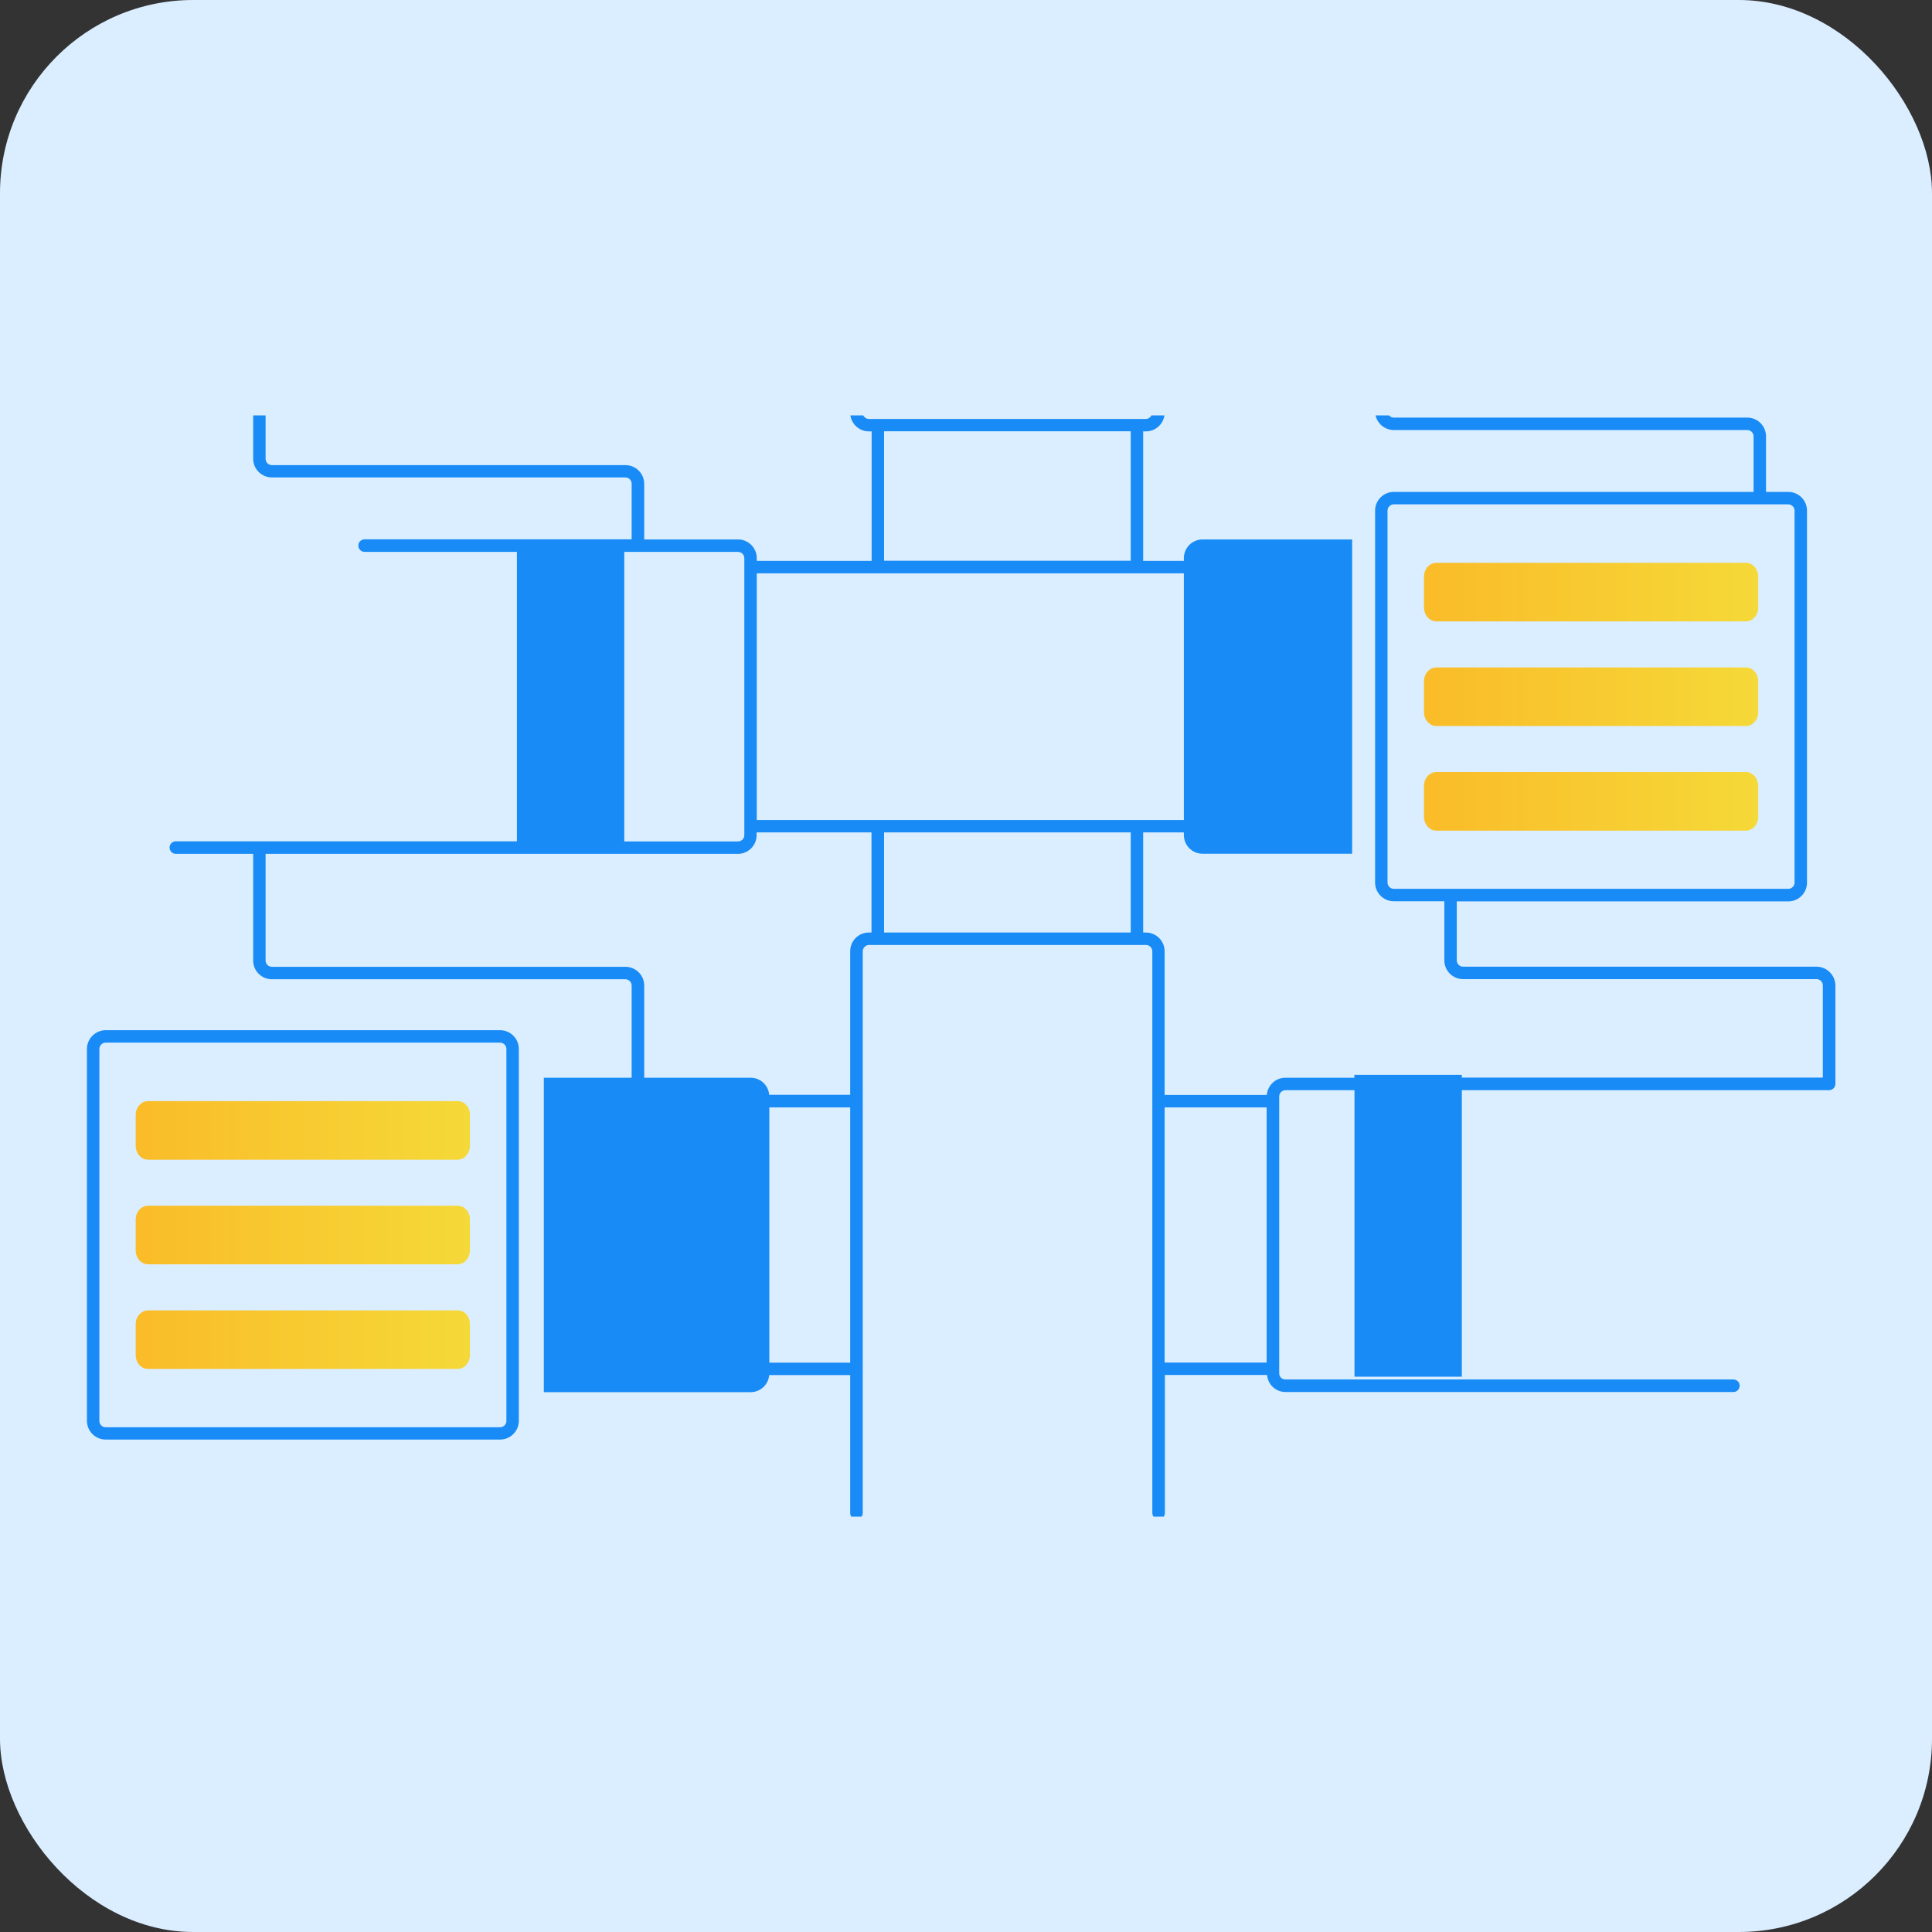 <svg width="200" height="200" viewBox="0 0 200 200" fill="none" xmlns="http://www.w3.org/2000/svg">
<rect x="0" y="0" width="200" height="200" fill="#333333" stroke="none"/>
<rect width="200" height="200" rx="20" fill="#DBEEFF"/>
<g clip-path="url(#clip0_1191_38)">
<path d="M51.772 106.646H10.937C9.877 106.646 9 107.523 9 108.583V147.085C9 148.16 9.877 149.022 10.937 149.022H51.772C52.847 149.022 53.709 148.145 53.709 147.085V108.583C53.709 107.523 52.847 106.646 51.772 106.646ZM52.422 147.099C52.422 147.453 52.126 147.75 51.772 147.75H10.937C10.584 147.75 10.287 147.453 10.287 147.099V108.583C10.287 108.23 10.584 107.933 10.937 107.933H51.772C52.126 107.933 52.422 108.23 52.422 108.583V147.099Z" fill="#188BF6"/>
<path d="M188.049 100.071H151.456C151.102 100.071 150.805 99.774 150.805 99.421V93.313H185.122C186.196 93.313 187.059 92.436 187.059 91.376V52.859C187.059 51.785 186.182 50.922 185.122 50.922H182.817V45.167C182.817 44.093 181.94 43.23 180.88 43.23H144.287C143.933 43.23 143.636 42.934 143.636 42.58V36.458H179.409C179.763 36.458 180.06 36.175 180.06 35.807C180.06 35.454 179.777 35.157 179.409 35.157H151.314V5.195H179.409C179.763 5.195 180.06 4.912 180.06 4.545C180.06 4.191 179.777 3.894 179.409 3.894H133.06C132.042 3.894 131.222 4.686 131.137 5.676H120.561V-3.656C120.561 -4.01 120.278 -4.307 119.91 -4.307C119.543 -4.307 119.26 -4.024 119.26 -3.656V6.298C119.26 6.312 119.26 6.312 119.26 6.326C119.26 6.34 119.26 6.34 119.26 6.355V34.011C119.26 34.026 119.26 34.026 119.26 34.04C119.26 34.054 119.26 34.054 119.26 34.068V42.721C119.26 43.075 118.963 43.372 118.609 43.372H89.949C89.595 43.372 89.298 43.075 89.298 42.721V-3.642C89.298 -3.996 89.016 -4.293 88.648 -4.293C88.294 -4.293 87.997 -4.01 87.997 -3.642V5.676H79.613C79.528 4.686 78.708 3.908 77.69 3.908H58.417V36.458H77.704C78.722 36.458 79.542 35.68 79.627 34.69H88.012V42.721C88.012 43.796 88.888 44.658 89.949 44.658H90.231V58.063H78.34V57.78C78.34 56.705 77.463 55.843 76.403 55.843H66.689V50.088C66.689 49.014 65.812 48.151 64.752 48.151H28.145C27.791 48.151 27.494 47.854 27.494 47.501V41.378H53.879C54.953 41.378 55.816 40.502 55.816 39.441V0.925C55.816 -0.15 54.939 -1.012 53.879 -1.012H13.044C11.969 -1.012 11.107 -0.135 11.107 0.925V39.427C11.107 40.502 11.983 41.364 13.044 41.364H26.208V47.486C26.208 48.561 27.084 49.423 28.145 49.423H64.738C65.091 49.423 65.388 49.721 65.388 50.074V55.829H37.746C37.392 55.829 37.095 56.111 37.095 56.479C37.095 56.833 37.378 57.13 37.746 57.13H53.511V87.091H18.205C17.851 87.091 17.554 87.374 17.554 87.742C17.554 88.095 17.837 88.392 18.205 88.392H26.208V99.435C26.208 100.51 27.084 101.372 28.145 101.372H64.738C65.091 101.372 65.388 101.669 65.388 102.023V111.567H56.297V144.116H77.704C78.722 144.116 79.542 143.338 79.627 142.348H88.012V156.629C88.012 156.983 88.294 157.28 88.662 157.28C89.016 157.28 89.312 156.997 89.312 156.629V98.474C89.312 98.12 89.609 97.823 89.963 97.823H118.638C118.991 97.823 119.288 98.12 119.288 98.474V113.97C119.288 113.985 119.288 113.985 119.288 113.999C119.288 114.013 119.288 114.013 119.288 114.027V141.67C119.288 141.684 119.288 141.684 119.288 141.698C119.288 141.712 119.288 141.712 119.288 141.726V156.615C119.288 156.969 119.571 157.266 119.939 157.266C120.306 157.266 120.589 156.983 120.589 156.615V142.334H131.165C131.208 142.787 131.392 143.211 131.717 143.536C132.084 143.904 132.565 144.102 133.088 144.102H179.438C179.791 144.102 180.088 143.819 180.088 143.451C180.088 143.098 179.805 142.801 179.438 142.801H133.06C132.89 142.801 132.721 142.73 132.608 142.617C132.48 142.49 132.424 142.334 132.424 142.165V141.712C132.424 141.698 132.424 141.698 132.424 141.684C132.424 141.67 132.424 141.67 132.424 141.656V114.027C132.424 114.013 132.424 114.013 132.424 113.999C132.424 113.985 132.424 113.985 132.424 113.97V113.504C132.424 113.15 132.721 112.853 133.074 112.853H140.215V142.518H151.328V112.853H189.35C189.703 112.853 190 112.571 190 112.203V102.008C189.986 100.948 189.109 100.071 188.049 100.071ZM79.641 33.389V6.963H88.012V33.389H79.641ZM12.408 39.427V0.925C12.408 0.571 12.704 0.275 13.058 0.275H53.893C54.246 0.275 54.543 0.571 54.543 0.925V39.427C54.543 39.78 54.246 40.077 53.893 40.077H13.044C12.69 40.077 12.408 39.78 12.408 39.427ZM185.772 52.859V91.361C185.772 91.715 185.475 92.012 185.122 92.012H144.287C143.933 92.012 143.636 91.715 143.636 91.361V52.859C143.636 52.506 143.933 52.209 144.287 52.209H182.167H185.108C185.475 52.209 185.772 52.506 185.772 52.859ZM133.06 5.195H140.201V35.157H133.06C132.89 35.157 132.721 35.086 132.608 34.973C132.48 34.846 132.424 34.69 132.424 34.52V34.068C132.424 34.054 132.424 34.054 132.424 34.04C132.424 34.026 132.424 34.026 132.424 34.011V6.355C132.424 6.34 132.424 6.34 132.424 6.326C132.424 6.312 132.424 6.312 132.424 6.298V5.831C132.41 5.478 132.707 5.195 133.06 5.195ZM131.123 6.977V33.389H120.561V6.977H131.123ZM91.518 44.644H117.054V58.049H91.518V44.644ZM122.554 59.349V84.885H78.34V59.349H122.554ZM117.054 86.172V96.536H91.518V86.172H117.054ZM64.625 57.13H76.403C76.757 57.13 77.053 57.426 77.053 57.78V86.455C77.053 86.808 76.757 87.105 76.403 87.105H64.625V57.13ZM79.641 141.048V114.635H88.012V141.062H79.641V141.048ZM88.012 98.474V113.334H79.627C79.542 112.344 78.722 111.567 77.704 111.567H66.689V102.023C66.689 100.948 65.812 100.085 64.752 100.085H28.145C27.791 100.085 27.494 99.788 27.494 99.435V88.392H76.389C77.463 88.392 78.326 87.515 78.326 86.455V86.172H90.217V96.536H89.934C88.874 96.536 88.012 97.399 88.012 98.474ZM120.561 114.635H131.123V141.048H120.561V114.635ZM140.201 111.27V111.567H133.06C132.042 111.567 131.222 112.359 131.137 113.348H120.561V98.474C120.561 97.399 119.684 96.536 118.624 96.536H118.341V86.172H122.554V86.441C122.554 87.515 123.417 88.378 124.492 88.378H139.974V55.843H124.492C123.417 55.843 122.554 56.705 122.554 57.78V58.063H118.341V44.658H118.624C119.698 44.658 120.561 43.782 120.561 42.721V34.69H131.137C131.18 35.143 131.363 35.567 131.689 35.892C132.056 36.26 132.537 36.458 133.06 36.458H142.35V42.58C142.35 43.655 143.226 44.517 144.287 44.517H180.88C181.233 44.517 181.53 44.814 181.53 45.167V50.922H144.287C143.212 50.922 142.35 51.799 142.35 52.859V91.361C142.35 92.436 143.226 93.299 144.287 93.299H149.518V99.421C149.518 100.495 150.395 101.358 151.456 101.358H188.049C188.402 101.358 188.699 101.655 188.699 102.008V111.553H151.328V111.27H140.201Z" fill="#188BF6"/>
<path d="M180.725 58.261H148.699C147.992 58.261 147.412 58.897 147.412 59.689V62.898C147.412 63.69 147.992 64.327 148.699 64.327H180.725C181.432 64.327 182.011 63.69 182.011 62.898V59.689C182.011 58.897 181.432 58.261 180.725 58.261Z" fill="url(#paint0_linear_1191_38)"/>
<path d="M180.725 69.092H148.699C147.992 69.092 147.412 69.728 147.412 70.52V73.73C147.412 74.521 147.992 75.158 148.699 75.158H180.725C181.432 75.158 182.011 74.521 182.011 73.73V70.52C182.011 69.728 181.432 69.092 180.725 69.092Z" fill="url(#paint1_linear_1191_38)"/>
<path d="M180.725 79.922H148.699C147.992 79.922 147.412 80.559 147.412 81.35V84.56C147.412 85.352 147.992 85.988 148.699 85.988H180.725C181.432 85.988 182.011 85.352 182.011 84.56V81.35C182.011 80.559 181.432 79.922 180.725 79.922Z" fill="url(#paint2_linear_1191_38)"/>
<path d="M47.375 113.985H15.335C14.628 113.985 14.048 114.621 14.048 115.413V118.623C14.048 119.414 14.628 120.051 15.335 120.051H47.361C48.068 120.051 48.647 119.414 48.647 118.623V115.413C48.661 114.621 48.082 113.985 47.375 113.985Z" fill="url(#paint3_linear_1191_38)"/>
<path d="M47.375 124.815H15.335C14.628 124.815 14.048 125.452 14.048 126.244V129.453C14.048 130.245 14.628 130.881 15.335 130.881H47.361C48.068 130.881 48.647 130.245 48.647 129.453V126.244C48.661 125.452 48.082 124.815 47.375 124.815Z" fill="url(#paint4_linear_1191_38)"/>
<path d="M47.375 135.646H15.335C14.628 135.646 14.048 136.283 14.048 137.075V140.284C14.048 141.076 14.628 141.712 15.335 141.712H47.361C48.068 141.712 48.647 141.076 48.647 140.284V137.075C48.661 136.283 48.082 135.646 47.375 135.646Z" fill="url(#paint5_linear_1191_38)"/>
</g>
<defs>
<linearGradient id="paint0_linear_1191_38" x1="146.159" y1="61.056" x2="182.483" y2="61.056" gradientUnits="userSpaceOnUse">
<stop stop-color="#FABB28"/>
<stop offset="1" stop-color="#F5D939"/>
</linearGradient>
<linearGradient id="paint1_linear_1191_38" x1="146.159" y1="71.887" x2="182.483" y2="71.887" gradientUnits="userSpaceOnUse">
<stop stop-color="#FABB28"/>
<stop offset="1" stop-color="#F5D939"/>
</linearGradient>
<linearGradient id="paint2_linear_1191_38" x1="146.159" y1="82.718" x2="182.483" y2="82.718" gradientUnits="userSpaceOnUse">
<stop stop-color="#FABB28"/>
<stop offset="1" stop-color="#F5D939"/>
</linearGradient>
<linearGradient id="paint3_linear_1191_38" x1="12.794" y1="116.78" x2="49.12" y2="116.78" gradientUnits="userSpaceOnUse">
<stop stop-color="#FABB28"/>
<stop offset="1" stop-color="#F5D939"/>
</linearGradient>
<linearGradient id="paint4_linear_1191_38" x1="12.794" y1="127.611" x2="49.12" y2="127.611" gradientUnits="userSpaceOnUse">
<stop stop-color="#FABB28"/>
<stop offset="1" stop-color="#F5D939"/>
</linearGradient>
<linearGradient id="paint5_linear_1191_38" x1="12.794" y1="138.442" x2="49.12" y2="138.442" gradientUnits="userSpaceOnUse">
<stop stop-color="#FABB28"/>
<stop offset="1" stop-color="#F5D939"/>
</linearGradient>
<clipPath id="clip0_1191_38">
<rect width="181" height="114" fill="white" transform="translate(9 43)"/>
</clipPath>
</defs>
</svg>
